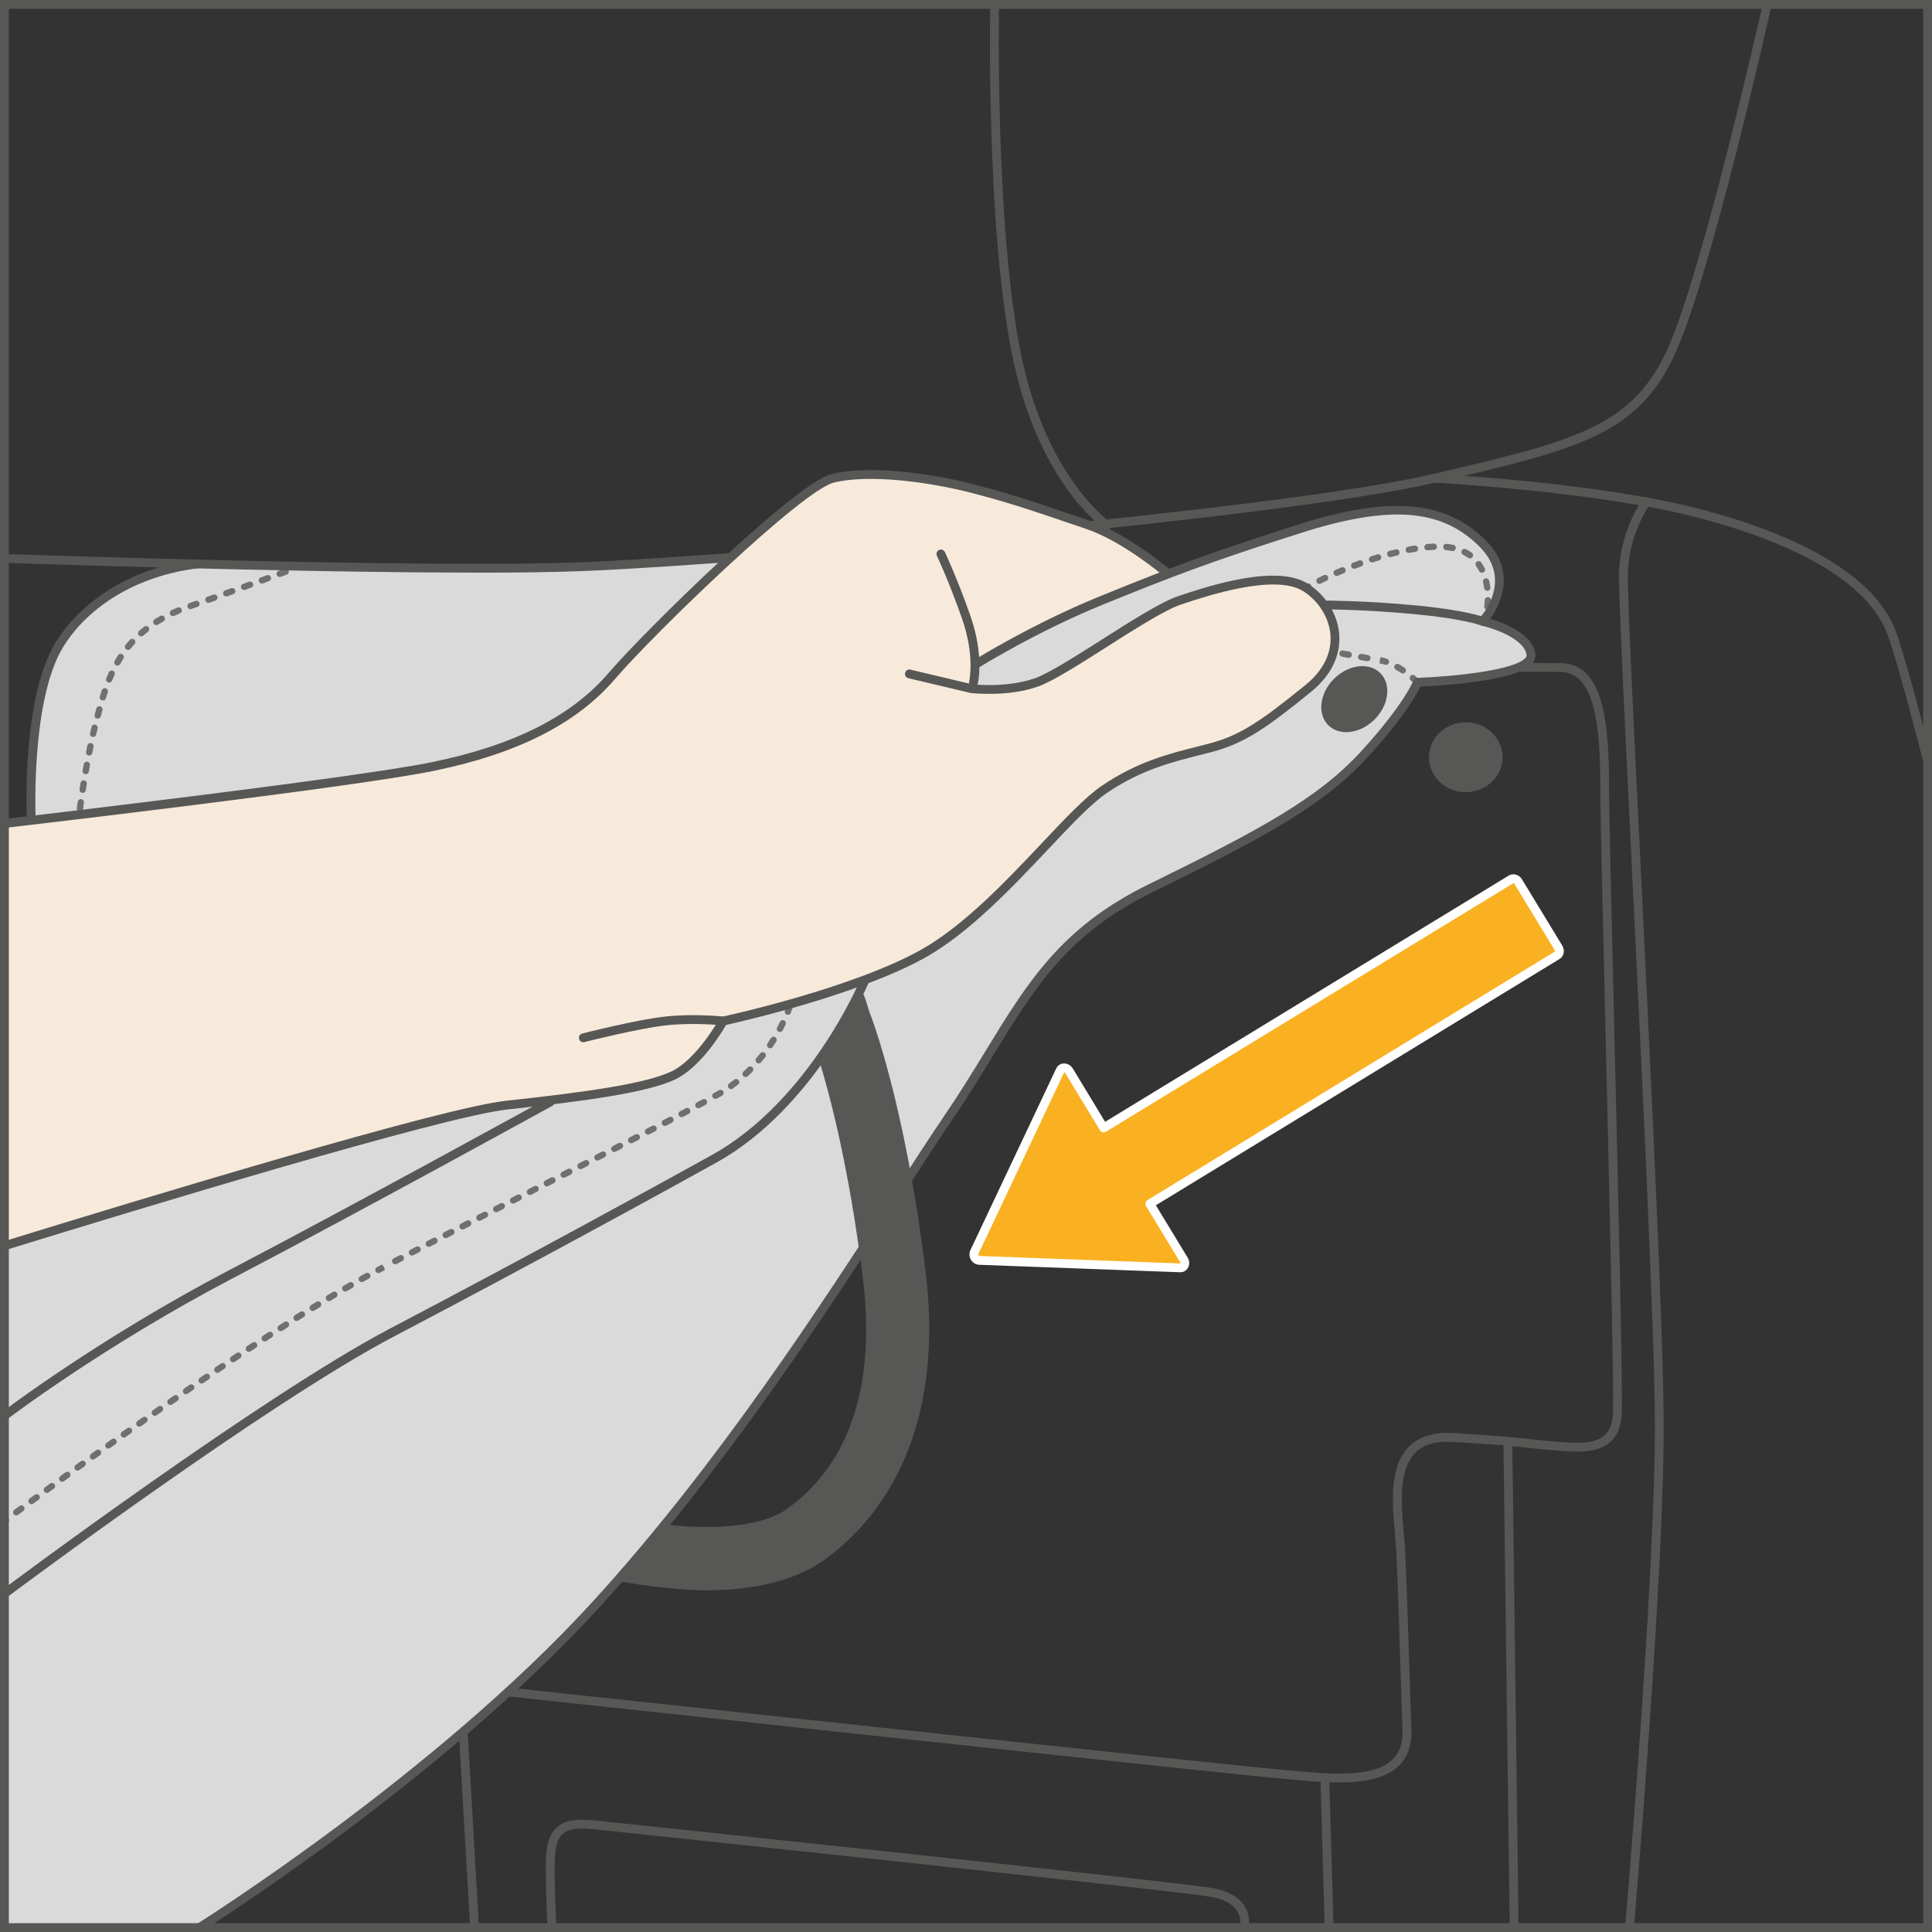 <?xml version="1.0" encoding="UTF-8"?>
<!DOCTYPE svg PUBLIC "-//W3C//DTD SVG 1.1//EN" "http://www.w3.org/Graphics/SVG/1.1/DTD/svg11.dtd">
<!-- Creator: CorelDRAW 2018 (64-Bit) -->
<svg xmlns="http://www.w3.org/2000/svg" xml:space="preserve" width="27.522mm" height="27.522mm" version="1.1" style="shape-rendering:geometricPrecision; text-rendering:geometricPrecision; image-rendering:optimizeQuality; fill-rule:evenodd; clip-rule:evenodd"
viewBox="0 0 570.13 570.12"
 xmlns:xlink="http://www.w3.org/1999/xlink">
 <rect x="0" y="0" width="570.13" height="570.12" fill="#333333" stroke="none"/>
 <defs>
  <style type="text/css">
   <![CDATA[
    .fil2 {fill:#575756;fill-rule:nonzero}
    .fil1 {fill:#706F6F;fill-rule:nonzero}
    .fil0 {fill:#DADADA;fill-rule:nonzero}
    .fil3 {fill:#F7EADA;fill-rule:nonzero}
    .fil4 {fill:#F9B122;fill-rule:nonzero}
    .fil5 {fill:white;fill-rule:nonzero}
   ]]>
  </style>
 </defs>
 <g id="Слой_x0020_1">
  <path class="fil0" d="M58.85 568.83c0,0 69.53,-43.45 116.7,-94.98 47.18,-51.52 84.43,-114.84 104.29,-144.02 19.87,-29.17 26.7,-51.52 59.6,-67.66 32.89,-16.14 50.28,-25.45 63.32,-39.73 13.04,-14.28 15.51,-21.11 15.51,-21.11 0,0 34.14,-1.23 33.52,-8.07 -0.61,-6.83 -14.27,-9.93 -14.27,-9.93 0,0 11.17,-11.79 0,-22.97 -11.17,-11.17 -26.7,-13.04 -54.01,-4.34 -27.31,8.69 -38.48,13.04 -58.35,21.1 -19.86,8.07 -37.86,19.24 -37.86,19.24l-73.25 -31.35c0,0 -54.24,2.15 -72.63,2.33 -18.39,0.18 -89.86,0 -89.86,0 0,0 -32.67,7.92 -36.78,27.93 -6.18,30.09 -5.58,45.16 -5.58,45.16l-7.45 128.5 0 199.88 57.11 0z"/>
  <g>
   <path class="fil1" d="M87.8 167.38l0.02 0 -0.02 0zm0.42 0.83l-0.42 -0.83 -0.29 -0.88c0.47,-0.2 1.02,0.03 1.21,0.51 0.2,0.47 -0.02,1.02 -0.5,1.21zm-5.67 2.05c-0.38,0 -0.74,-0.23 -0.88,-0.61 -0.18,-0.48 0.07,-1.02 0.56,-1.19l1.75 -0.64c0.48,-0.19 1.02,0.07 1.2,0.55 0.18,0.48 -0.06,1.02 -0.55,1.19l-1.75 0.65c-0.11,0.04 -0.21,0.06 -0.32,0.06zm-5.26 1.94c-0.38,0 -0.74,-0.24 -0.88,-0.62 -0.18,-0.47 0.07,-1.02 0.56,-1.19l1.75 -0.64c0.49,-0.18 1.02,0.07 1.2,0.56 0.18,0.48 -0.07,1.02 -0.55,1.19l-1.75 0.64c-0.11,0.04 -0.22,0.07 -0.32,0.07zm-5.25 1.91c-0.39,0 -0.74,-0.23 -0.88,-0.62 -0.18,-0.48 0.07,-1.02 0.56,-1.19l1.75 -0.64c0.49,-0.17 1.02,0.07 1.2,0.56 0.18,0.48 -0.07,1.02 -0.56,1.19l-1.75 0.64c-0.1,0.04 -0.21,0.05 -0.31,0.05zm-5.27 1.9c-0.38,0 -0.73,-0.23 -0.87,-0.61 -0.18,-0.48 0.07,-1.02 0.56,-1.19l1.75 -0.63c0.48,-0.17 1.02,0.07 1.19,0.56 0.18,0.48 -0.07,1.02 -0.56,1.19l-1.75 0.63c-0.11,0.04 -0.21,0.05 -0.32,0.05zm-5.26 1.89c-0.38,0 -0.75,-0.23 -0.88,-0.61 -0.17,-0.49 0.08,-1.02 0.56,-1.19l1.76 -0.63c0.48,-0.18 1.02,0.08 1.19,0.57 0.17,0.48 -0.09,1.02 -0.57,1.19l-1.75 0.62c-0.11,0.04 -0.21,0.05 -0.31,0.05zm-5.28 1.86c-0.38,0 -0.75,-0.24 -0.88,-0.63 -0.17,-0.48 0.09,-1.02 0.57,-1.18l1.75 -0.62c0.51,-0.17 1.02,0.09 1.18,0.57 0.18,0.48 -0.08,1.02 -0.56,1.18l-1.76 0.61c-0.1,0.04 -0.21,0.06 -0.31,0.06zm-5.19 2.05c-0.35,0 -0.69,-0.2 -0.85,-0.54 -0.21,-0.47 -0.01,-1.02 0.46,-1.23 0.56,-0.26 1.14,-0.51 1.74,-0.76 0.47,-0.2 1.02,0.03 1.21,0.5 0.2,0.48 -0.03,1.02 -0.5,1.21 -0.57,0.24 -1.12,0.49 -1.67,0.74 -0.13,0.05 -0.26,0.08 -0.4,0.08zm-4.9 2.65c-0.31,0 -0.61,-0.15 -0.79,-0.43 -0.27,-0.43 -0.15,-1.01 0.29,-1.29 0.53,-0.33 1.07,-0.66 1.64,-0.98 0.44,-0.25 1.01,-0.1 1.27,0.35 0.25,0.45 0.1,1.02 -0.35,1.27 -0.53,0.3 -1.06,0.62 -1.56,0.93 -0.15,0.1 -0.33,0.15 -0.5,0.15zm-4.48 3.32c-0.25,0 -0.52,-0.1 -0.7,-0.31 -0.34,-0.39 -0.3,-0.98 0.09,-1.32 0.47,-0.41 0.97,-0.82 1.48,-1.22 0.4,-0.31 0.99,-0.25 1.31,0.16 0.31,0.41 0.25,0.99 -0.16,1.31 -0.48,0.38 -0.95,0.76 -1.4,1.16 -0.18,0.15 -0.4,0.23 -0.62,0.23zm-3.87 4.01c-0.21,0 -0.41,-0.07 -0.58,-0.21 -0.4,-0.32 -0.47,-0.91 -0.14,-1.32 0.39,-0.48 0.81,-0.97 1.25,-1.45 0.35,-0.38 0.94,-0.4 1.32,-0.06 0.38,0.34 0.41,0.94 0.06,1.32 -0.41,0.45 -0.8,0.91 -1.18,1.37 -0.18,0.23 -0.45,0.34 -0.72,0.34zm-3.14 4.61c-0.16,0 -0.32,-0.04 -0.47,-0.12 -0.45,-0.25 -0.6,-0.83 -0.34,-1.27 0.31,-0.55 0.64,-1.09 0.99,-1.63 0.28,-0.44 0.86,-0.56 1.29,-0.28 0.43,0.28 0.56,0.86 0.28,1.29 -0.33,0.51 -0.64,1.03 -0.94,1.56 -0.17,0.3 -0.49,0.47 -0.8,0.47zm-2.43 5.03c-0.12,0 -0.23,-0.02 -0.35,-0.07 -0.48,-0.19 -0.7,-0.74 -0.51,-1.21 0.24,-0.58 0.48,-1.16 0.75,-1.74 0.22,-0.48 0.77,-0.67 1.23,-0.47 0.47,0.21 0.67,0.77 0.46,1.23 -0.25,0.56 -0.49,1.11 -0.72,1.67 -0.15,0.36 -0.5,0.58 -0.86,0.58zm-1.86 5.26c-0.09,0 -0.18,-0.01 -0.27,-0.04 -0.5,-0.15 -0.77,-0.66 -0.62,-1.16 0.18,-0.6 0.37,-1.19 0.57,-1.79 0.16,-0.48 0.69,-0.75 1.18,-0.59 0.49,0.16 0.75,0.69 0.59,1.18 -0.2,0.58 -0.38,1.17 -0.56,1.75 -0.12,0.4 -0.5,0.66 -0.89,0.66zm-1.53 5.38c-0.07,0 -0.15,-0.02 -0.24,-0.04 -0.49,-0.13 -0.79,-0.64 -0.65,-1.14l0.49 -1.81c0.14,-0.49 0.65,-0.79 1.15,-0.64 0.5,0.13 0.78,0.65 0.64,1.15l-0.48 1.78c-0.11,0.42 -0.49,0.7 -0.91,0.7zm-1.35 5.42c-0.07,0 -0.14,-0.01 -0.21,-0.02 -0.5,-0.12 -0.81,-0.62 -0.69,-1.12 0.14,-0.62 0.28,-1.22 0.43,-1.83 0.12,-0.5 0.63,-0.8 1.12,-0.68 0.5,0.12 0.81,0.62 0.68,1.12 -0.14,0.59 -0.28,1.2 -0.42,1.8 -0.1,0.43 -0.48,0.72 -0.91,0.72zm-1.16 5.47c-0.07,0 -0.12,-0.01 -0.18,-0.01 -0.5,-0.1 -0.83,-0.59 -0.73,-1.1l0.37 -1.84c0.1,-0.5 0.6,-0.84 1.1,-0.72 0.51,0.1 0.83,0.6 0.73,1.1l-0.37 1.82c-0.09,0.44 -0.47,0.75 -0.91,0.75zm-1.02 5.5c-0.06,0 -0.12,-0.01 -0.17,-0.01 -0.5,-0.1 -0.84,-0.57 -0.75,-1.08l0.33 -1.84c0.09,-0.5 0.58,-0.84 1.08,-0.75 0.51,0.1 0.85,0.58 0.75,1.08l-0.33 1.83c-0.08,0.45 -0.47,0.77 -0.91,0.77zm-0.91 5.52c-0.04,0 -0.09,-0.01 -0.14,-0.01 -0.5,-0.07 -0.85,-0.55 -0.77,-1.06l0.29 -1.85c0.08,-0.51 0.56,-0.86 1.07,-0.77 0.51,0.08 0.86,0.56 0.77,1.07l-0.29 1.84c-0.07,0.46 -0.46,0.79 -0.92,0.79zm-0.79 5.54c-0.04,0 -0.07,0 -0.11,-0.01 -0.51,-0.06 -0.88,-0.53 -0.81,-1.04 0,0 0.08,-0.68 0.25,-1.86 0.07,-0.51 0.56,-0.85 1.05,-0.8 0.51,0.07 0.86,0.55 0.79,1.05 -0.16,1.16 -0.24,1.84 -0.24,1.84 -0.06,0.47 -0.46,0.81 -0.93,0.81z"/>
  </g>
  <path class="fil1" d="M421.25 162.39c-0.48,0 -0.88,-0.36 -0.93,-0.86 -0.05,-0.51 0.34,-0.96 0.85,-1 0.64,-0.06 1.27,-0.1 1.9,-0.13 0.47,-0.06 0.95,0.37 0.97,0.89 0.02,0.51 -0.37,0.95 -0.88,0.97 -0.6,0.03 -1.21,0.07 -1.83,0.12 -0.03,0.01 -0.05,0.01 -0.08,0.01zm7.42 0.22c-0.06,0 -0.12,-0.01 -0.19,-0.02 -0.55,-0.12 -1.13,-0.2 -1.74,-0.26 -0.52,-0.05 -0.89,-0.5 -0.83,-1.02 0.05,-0.51 0.45,-0.88 1.02,-0.82 0.68,0.07 1.32,0.16 1.93,0.28 0.51,0.1 0.83,0.59 0.73,1.1 -0.1,0.45 -0.48,0.75 -0.91,0.75zm-12.95 0.55c-0.45,0 -0.83,-0.31 -0.91,-0.76 -0.1,-0.51 0.23,-0.99 0.74,-1.09 0.62,-0.12 1.24,-0.22 1.86,-0.32 0.5,-0.07 0.98,0.28 1.06,0.78 0.08,0.51 -0.26,0.98 -0.77,1.06 -0.6,0.1 -1.2,0.2 -1.8,0.31 -0.06,0.01 -0.12,0.02 -0.17,0.02zm-5.46 1.24c-0.42,0 -0.79,-0.29 -0.9,-0.69 -0.13,-0.5 0.17,-1.01 0.66,-1.14 0.6,-0.16 1.21,-0.31 1.83,-0.46 0.5,-0.12 1.01,0.19 1.13,0.69 0.12,0.5 -0.19,1 -0.69,1.12 -0.6,0.15 -1.2,0.3 -1.79,0.45 -0.08,0.02 -0.16,0.04 -0.24,0.04zm23.5 0.38c-0.18,0 -0.37,-0.06 -0.54,-0.18 -0.45,-0.32 -0.93,-0.62 -1.46,-0.88 -0.45,-0.23 -0.64,-0.8 -0.4,-1.25 0.23,-0.47 0.79,-0.64 1.25,-0.42 0.6,0.31 1.18,0.66 1.71,1.04 0.41,0.31 0.51,0.89 0.21,1.31 -0.18,0.25 -0.47,0.38 -0.76,0.38zm-28.85 1.2c-0.4,0 -0.76,-0.24 -0.88,-0.64 -0.16,-0.49 0.1,-1.02 0.59,-1.18 0.59,-0.2 1.19,-0.38 1.79,-0.57 0.5,-0.15 1.02,0.12 1.16,0.61 0.15,0.49 -0.12,1.02 -0.62,1.16 -0.59,0.18 -1.18,0.37 -1.76,0.56 -0.1,0.03 -0.19,0.05 -0.28,0.05zm-5.28 1.87c-0.37,0 -0.73,-0.23 -0.87,-0.6 -0.18,-0.48 0.06,-1.02 0.54,-1.21l1.75 -0.65c0.48,-0.17 1.02,0.07 1.19,0.56 0.18,0.48 -0.06,1.02 -0.55,1.19l-1.74 0.65c-0.11,0.04 -0.22,0.06 -0.33,0.06zm37.68 1.17c-0.34,0 -0.66,-0.18 -0.83,-0.51 -0.26,-0.5 -0.56,-1 -0.89,-1.47 -0.3,-0.42 -0.2,-1.01 0.23,-1.3 0.41,-0.29 0.99,-0.2 1.29,0.23 0.4,0.56 0.73,1.12 1.02,1.71 0.23,0.46 0.05,1.02 -0.4,1.25 -0.14,0.07 -0.28,0.1 -0.42,0.1zm-42.86 0.95c-0.36,0 -0.71,-0.21 -0.85,-0.56 -0.21,-0.47 0.01,-1.02 0.48,-1.23l1.73 -0.73c0.48,-0.19 1.02,0.02 1.22,0.5 0.2,0.48 -0.03,1.02 -0.51,1.22l-1.71 0.72c-0.12,0.06 -0.24,0.08 -0.37,0.08zm-5.08 2.33c-0.34,0 -0.68,-0.19 -0.83,-0.52 -0.23,-0.46 -0.04,-1.02 0.42,-1.24 0.53,-0.26 1.09,-0.53 1.7,-0.81 0.46,-0.23 1.02,-0.02 1.23,0.45 0.22,0.47 0.01,1.02 -0.45,1.23 -0.59,0.28 -1.15,0.55 -1.67,0.8 -0.13,0.07 -0.27,0.1 -0.41,0.1zm-3.52 1.91l-0.47 -0.8 -0.91 0.23c-0.17,-0.71 0.26,-0.94 1.13,-1.4 0.45,-0.23 1.02,-0.06 1.26,0.39 0.24,0.45 0.07,1.02 -0.39,1.26 -0.36,0.19 -0.58,0.31 -0.62,0.34zm53.03 0.14c-0.46,0 -0.86,-0.34 -0.93,-0.8 -0.07,-0.57 -0.17,-1.15 -0.31,-1.75 -0.11,-0.51 0.21,-1 0.71,-1.11 0.51,-0.12 0.99,0.2 1.11,0.7 0.15,0.65 0.26,1.29 0.34,1.91 0.07,0.51 -0.29,0.98 -0.8,1.05 -0.04,0.01 -0.09,0.01 -0.12,0.01zm0.03 5.58c-0.05,0 -0.1,-0.01 -0.15,-0.01 -0.51,-0.08 -0.86,-0.56 -0.77,-1.07 0,-0.02 0.1,-0.7 0.14,-1.74 0.01,-0.52 0.43,-0.88 0.96,-0.91 0.52,0.02 0.92,0.45 0.91,0.96 -0.04,1.21 -0.16,1.97 -0.16,1.97 -0.07,0.46 -0.47,0.79 -0.92,0.79z"/>
  <path class="fil1" d="M398 194.13c-0.06,0 -0.11,-0.01 -0.17,-0.01l-1.83 -0.34c-0.51,-0.1 -0.84,-0.58 -0.75,-1.08 0.09,-0.51 0.55,-0.85 1.08,-0.75l1.84 0.34c0.5,0.09 0.84,0.58 0.74,1.09 -0.08,0.45 -0.47,0.76 -0.91,0.76zm5.51 0.99c-0.05,0 -0.11,0 -0.16,-0.01l-1.84 -0.32c-0.51,-0.1 -0.85,-0.57 -0.75,-1.08 0.09,-0.5 0.59,-0.83 1.08,-0.75l1.83 0.32c0.51,0.09 0.85,0.57 0.76,1.08 -0.08,0.45 -0.47,0.77 -0.91,0.77zm5.48 1.08c-0.1,0 -0.19,-0.01 -0.29,-0.04 -0.53,-0.18 -1.06,-0.31 -1.6,-0.4l0.08 -0.93 0.23 -0.91c0.63,0.1 1.25,0.26 1.87,0.47 0.49,0.16 0.75,0.68 0.59,1.17 -0.13,0.39 -0.49,0.64 -0.88,0.64zm4.97 2.54c-0.18,0 -0.37,-0.05 -0.52,-0.16 -0.48,-0.32 -0.99,-0.65 -1.53,-0.95 -0.45,-0.26 -0.59,-0.83 -0.34,-1.27 0.25,-0.45 0.82,-0.6 1.27,-0.35 0.57,0.34 1.12,0.69 1.64,1.03 0.42,0.29 0.53,0.87 0.24,1.29 -0.18,0.27 -0.47,0.41 -0.77,0.41zm4.32 3.55c-0.25,0 -0.49,-0.1 -0.66,-0.29 -0.01,-0.01 -0.5,-0.5 -1.32,-1.21 -0.39,-0.34 -0.42,-0.93 -0.09,-1.32 0.34,-0.39 0.92,-0.43 1.32,-0.09 0.9,0.79 1.42,1.33 1.42,1.33 0.36,0.36 0.35,0.96 -0.02,1.32 -0.18,0.17 -0.41,0.26 -0.64,0.26z"/>
  <path class="fil1" d="M232.5 299.48c-0.11,0 -0.23,-0.02 -0.34,-0.06 -0.48,-0.18 -0.71,-0.73 -0.53,-1.21 0.41,-1.05 0.6,-1.67 0.6,-1.69 0.15,-0.49 0.66,-0.77 1.16,-0.63 0.5,0.15 0.77,0.66 0.63,1.16 0,0 -0.2,0.66 -0.65,1.84 -0.15,0.36 -0.5,0.59 -0.87,0.59zm-2.35 5.08c-0.15,0 -0.29,-0.04 -0.44,-0.11 -0.45,-0.24 -0.62,-0.8 -0.38,-1.26 0.3,-0.57 0.58,-1.12 0.83,-1.64 0.23,-0.46 0.78,-0.66 1.25,-0.43 0.46,0.23 0.65,0.78 0.42,1.25 -0.26,0.53 -0.55,1.1 -0.86,1.69 -0.17,0.31 -0.49,0.5 -0.83,0.5zm-2.88 4.78c-0.18,0 -0.36,-0.05 -0.53,-0.16 -0.42,-0.29 -0.53,-0.87 -0.25,-1.29 0.35,-0.52 0.69,-1.02 1,-1.53 0.27,-0.44 0.85,-0.56 1.28,-0.29 0.44,0.27 0.57,0.84 0.3,1.28 -0.33,0.52 -0.67,1.05 -1.04,1.59 -0.18,0.26 -0.48,0.4 -0.77,0.4zm-3.38 4.46c-0.21,0 -0.42,-0.07 -0.6,-0.22 -0.39,-0.34 -0.45,-0.92 -0.11,-1.31 0.4,-0.48 0.78,-0.95 1.16,-1.42 0.32,-0.42 0.91,-0.48 1.31,-0.16 0.41,0.31 0.47,0.9 0.16,1.3 -0.39,0.5 -0.79,0.99 -1.21,1.48 -0.18,0.21 -0.45,0.33 -0.71,0.33zm-3.85 4.04c-0.25,0 -0.5,-0.1 -0.69,-0.29 -0.35,-0.38 -0.33,-0.97 0.04,-1.32 0.45,-0.42 0.89,-0.84 1.32,-1.27 0.36,-0.37 0.95,-0.36 1.32,-0.01 0.36,0.37 0.37,0.95 0.01,1.32 -0.44,0.44 -0.89,0.88 -1.37,1.32 -0.18,0.16 -0.4,0.25 -0.63,0.25zm-4.31 3.55c-0.29,0 -0.58,-0.13 -0.75,-0.39 -0.31,-0.42 -0.21,-0.99 0.21,-1.29 0.49,-0.36 0.98,-0.73 1.45,-1.1 0.4,-0.32 0.99,-0.26 1.31,0.15 0.32,0.4 0.25,0.99 -0.15,1.3 -0.49,0.39 -0.99,0.77 -1.51,1.15 -0.17,0.12 -0.36,0.18 -0.55,0.18zm-4.58 2.88c-0.34,0 -0.68,-0.15 -0.84,-0.42 -0.25,-0.45 -0.21,-0.94 0.23,-1.2 0.01,-0.01 0.23,-0.13 0.24,-0.14 0.46,-0.25 0.91,-0.52 1.36,-0.78 0.43,-0.27 1.01,-0.13 1.27,0.31 0.27,0.44 0.13,1.01 -0.31,1.27 -0.47,0.29 -0.94,0.56 -1.43,0.83 -0.15,0.09 -0.34,0.12 -0.53,0.12zm-5.06 2.78c-0.33,0 -0.65,-0.18 -0.82,-0.49 -0.24,-0.45 -0.07,-1.02 0.38,-1.26l1.64 -0.88c0.45,-0.24 1.02,-0.08 1.26,0.37 0.24,0.45 0.08,1.02 -0.37,1.26l-1.65 0.88c-0.14,0.07 -0.29,0.11 -0.44,0.11zm-4.94 2.62c-0.34,0 -0.66,-0.18 -0.82,-0.5 -0.24,-0.46 -0.06,-1.02 0.4,-1.26l1.64 -0.86c0.45,-0.25 1.02,-0.07 1.26,0.39 0.23,0.45 0.07,1.02 -0.39,1.26l-1.65 0.87c-0.14,0.07 -0.29,0.1 -0.43,0.1zm-4.95 2.59c-0.34,0 -0.66,-0.19 -0.83,-0.51 -0.23,-0.45 -0.05,-1.02 0.41,-1.25l1.64 -0.86c0.45,-0.24 1.02,-0.07 1.26,0.39 0.23,0.46 0.06,1.02 -0.4,1.26l-1.66 0.86c-0.14,0.06 -0.28,0.1 -0.42,0.1zm-4.97 2.57c-0.33,0 -0.66,-0.18 -0.83,-0.51 -0.23,-0.45 -0.06,-1.02 0.4,-1.25l1.63 -0.84c0.45,-0.23 1.03,-0.07 1.27,0.4 0.23,0.45 0.07,1.01 -0.39,1.24l-1.65 0.85c-0.14,0.08 -0.29,0.11 -0.43,0.11zm-4.98 2.55c-0.33,0 -0.66,-0.18 -0.82,-0.51 -0.23,-0.46 -0.05,-1.02 0.4,-1.26l1.66 -0.85c0.46,-0.23 1.02,-0.05 1.26,0.4 0.23,0.46 0.05,1.02 -0.41,1.26l-1.65 0.85c-0.14,0.07 -0.28,0.1 -0.43,0.1zm-4.97 2.56c-0.34,0 -0.66,-0.18 -0.82,-0.51 -0.24,-0.45 -0.06,-1.02 0.39,-1.26l1.67 -0.85c0.46,-0.22 1.02,-0.04 1.26,0.41 0.23,0.46 0.05,1.02 -0.41,1.26l-1.65 0.84c-0.14,0.07 -0.29,0.11 -0.43,0.11zm-4.98 2.54c-0.34,0 -0.67,-0.18 -0.83,-0.51 -0.23,-0.45 -0.05,-1.02 0.41,-1.25l1.66 -0.85c0.46,-0.23 1.02,-0.05 1.25,0.41 0.23,0.46 0.05,1.02 -0.4,1.25l-1.67 0.85c-0.13,0.07 -0.28,0.1 -0.42,0.1zm-4.98 2.54c-0.34,0 -0.66,-0.18 -0.83,-0.51 -0.24,-0.45 -0.05,-1.02 0.4,-1.25l1.67 -0.85c0.45,-0.23 1.02,-0.05 1.25,0.41 0.23,0.46 0.05,1.02 -0.41,1.25l-1.66 0.85c-0.14,0.07 -0.28,0.1 -0.42,0.1zm-4.98 2.54c-0.34,0 -0.66,-0.18 -0.83,-0.51 -0.24,-0.45 -0.06,-1.02 0.4,-1.25l1.66 -0.85c0.47,-0.23 1.02,-0.05 1.26,0.41 0.23,0.46 0.04,1.02 -0.41,1.25l-1.66 0.85c-0.14,0.07 -0.28,0.1 -0.42,0.1zm-4.98 2.54c-0.34,0 -0.66,-0.18 -0.83,-0.51 -0.23,-0.46 -0.05,-1.02 0.41,-1.26l1.66 -0.84c0.46,-0.23 1.02,-0.06 1.25,0.4 0.23,0.46 0.05,1.02 -0.41,1.25l-1.66 0.86c-0.13,0.07 -0.28,0.1 -0.42,0.1zm-4.98 2.54c-0.34,0 -0.66,-0.19 -0.83,-0.51 -0.23,-0.46 -0.04,-1.02 0.41,-1.25l1.66 -0.85c0.46,-0.23 1.02,-0.05 1.25,0.41 0.23,0.45 0.05,1.02 -0.4,1.25l-1.66 0.85c-0.14,0.07 -0.29,0.1 -0.42,0.1zm-4.98 2.54c-0.34,0 -0.66,-0.19 -0.83,-0.51 -0.23,-0.45 -0.05,-1.02 0.41,-1.25l1.66 -0.85c0.46,-0.23 1.02,-0.05 1.25,0.4 0.24,0.46 0.06,1.02 -0.4,1.26l-1.66 0.85c-0.13,0.06 -0.28,0.1 -0.42,0.1zm-4.98 2.54c-0.34,0 -0.67,-0.18 -0.83,-0.51 -0.23,-0.45 -0.05,-1.02 0.41,-1.25l1.66 -0.85c0.45,-0.23 1.02,-0.05 1.26,0.4 0.23,0.46 0.05,1.02 -0.41,1.26l-1.67 0.85c-0.13,0.07 -0.28,0.1 -0.42,0.1zm-4.96 2.54c-0.34,0 -0.67,-0.18 -0.83,-0.51 -0.23,-0.45 -0.05,-1.02 0.41,-1.25l1.65 -0.85c0.45,-0.23 1.02,-0.05 1.25,0.41 0.24,0.45 0.06,1.02 -0.4,1.25l-1.66 0.85c-0.13,0.07 -0.28,0.1 -0.42,0.1zm-4.97 2.55c-0.34,0 -0.66,-0.18 -0.82,-0.5 -0.23,-0.46 -0.06,-1.02 0.4,-1.26l1.65 -0.85c0.47,-0.23 1.02,-0.05 1.26,0.4 0.23,0.46 0.06,1.02 -0.4,1.26l-1.66 0.86c-0.13,0.07 -0.28,0.1 -0.42,0.1zm-4.97 2.56c-0.34,0 -0.66,-0.18 -0.82,-0.5 -0.24,-0.45 -0.06,-1.02 0.39,-1.26l1.67 -0.86c0.45,-0.23 1.02,-0.04 1.25,0.41 0.23,0.45 0.05,1.02 -0.4,1.26l-1.65 0.85c-0.14,0.07 -0.28,0.11 -0.43,0.11zm-4.98 2.57c-0.34,0 -0.66,-0.19 -0.83,-0.51 -0.23,-0.45 -0.05,-1.02 0.41,-1.25l1.66 -0.85c0.45,-0.25 1.02,-0.07 1.25,0.39 0.24,0.45 0.07,1.02 -0.39,1.26l-1.67 0.86c-0.13,0.07 -0.28,0.1 -0.42,0.1zm-4.96 2.57c-0.34,0 -0.66,-0.18 -0.83,-0.5 -0.23,-0.46 -0.06,-1.02 0.4,-1.26l1.65 -0.86c0.45,-0.23 1.02,-0.06 1.25,0.4 0.24,0.45 0.07,1.02 -0.4,1.25l-1.65 0.86c-0.14,0.07 -0.28,0.1 -0.42,0.1zm-4.96 2.58c-0.34,0 -0.66,-0.18 -0.82,-0.51 -0.24,-0.45 -0.07,-1.02 0.39,-1.25l1.65 -0.86c0.46,-0.24 1.02,-0.07 1.26,0.39 0.24,0.45 0.06,1.02 -0.39,1.26l-1.65 0.86c-0.14,0.07 -0.28,0.11 -0.43,0.11zm-4.96 2.59c-0.34,0 -0.66,-0.19 -0.82,-0.51 -0.23,-0.46 -0.05,-1.02 0.41,-1.25l1.47 -0.77 0.6 0.74 0.26 0.91 -1.49 0.77c-0.13,0.06 -0.28,0.1 -0.42,0.1zm-4.91 2.67c-0.33,0 -0.64,-0.18 -0.82,-0.47 -0.25,-0.45 -0.1,-1.02 0.36,-1.27l1.64 -0.91c0.45,-0.24 1.01,-0.08 1.26,0.37 0.25,0.45 0.09,1.02 -0.36,1.26l-1.62 0.9c-0.15,0.08 -0.3,0.12 -0.45,0.12zm-4.87 2.77c-0.31,0 -0.63,-0.16 -0.8,-0.45 -0.25,-0.45 -0.11,-1.02 0.34,-1.28 0.54,-0.32 1.09,-0.64 1.62,-0.93 0.44,-0.26 1.02,-0.11 1.27,0.34 0.26,0.45 0.1,1.02 -0.35,1.27 -0.53,0.31 -1.06,0.61 -1.6,0.93 -0.15,0.09 -0.31,0.12 -0.48,0.12zm-4.82 2.85c-0.31,0 -0.62,-0.17 -0.8,-0.45 -0.26,-0.45 -0.12,-1.02 0.32,-1.28l1.6 -0.96c0.43,-0.26 1.01,-0.12 1.28,0.32 0.26,0.44 0.12,1.02 -0.32,1.28l-1.6 0.96c-0.15,0.09 -0.31,0.13 -0.48,0.13zm-4.77 2.9c-0.31,0 -0.62,-0.16 -0.8,-0.45 -0.26,-0.43 -0.13,-1.01 0.31,-1.28l1.59 -0.98c0.45,-0.26 1.02,-0.13 1.29,0.31 0.26,0.45 0.13,1.02 -0.31,1.28l-1.59 0.98c-0.15,0.09 -0.32,0.14 -0.49,0.14zm-4.75 2.96c-0.31,0 -0.62,-0.16 -0.79,-0.44 -0.27,-0.44 -0.14,-1.02 0.29,-1.29l1.58 -0.99c0.44,-0.27 1.01,-0.14 1.28,0.29 0.28,0.44 0.14,1.01 -0.29,1.28l-1.59 0.99c-0.15,0.1 -0.32,0.15 -0.49,0.15zm-4.72 3c-0.31,0 -0.61,-0.15 -0.78,-0.42 -0.28,-0.43 -0.15,-1.01 0.28,-1.29l1.58 -1.01c0.43,-0.28 1.01,-0.15 1.29,0.29 0.27,0.43 0.14,1.01 -0.29,1.29l-1.56 0.99c-0.15,0.11 -0.33,0.15 -0.5,0.15zm-4.7 3.03c-0.31,0 -0.6,-0.15 -0.78,-0.42 -0.29,-0.43 -0.16,-1.01 0.27,-1.29l1.56 -1.01c0.43,-0.29 1.01,-0.16 1.29,0.27 0.29,0.43 0.16,1.01 -0.27,1.29l-1.56 1.01c-0.15,0.1 -0.33,0.15 -0.51,0.15zm-4.68 3.06c-0.31,0 -0.6,-0.15 -0.78,-0.42 -0.28,-0.43 -0.16,-1.01 0.27,-1.29l1.55 -1.02c0.42,-0.28 1.01,-0.17 1.29,0.26 0.29,0.43 0.17,1.01 -0.26,1.29l-1.56 1.02c-0.15,0.11 -0.33,0.15 -0.5,0.15zm-4.65 3.09c-0.3,0 -0.6,-0.15 -0.77,-0.42 -0.29,-0.42 -0.18,-1 0.25,-1.29l1.55 -1.03c0.43,-0.28 1.01,-0.17 1.29,0.26 0.28,0.43 0.16,1 -0.26,1.29l-1.55 1.03c-0.16,0.11 -0.34,0.16 -0.51,0.16zm-4.65 3.12c-0.3,0 -0.6,-0.15 -0.77,-0.42 -0.29,-0.42 -0.17,-1.01 0.25,-1.29l1.55 -1.04c0.42,-0.29 1,-0.18 1.29,0.25 0.28,0.43 0.17,1.01 -0.25,1.29l-1.56 1.05c-0.16,0.11 -0.34,0.16 -0.52,0.16zm-4.63 3.14c-0.29,0 -0.58,-0.14 -0.77,-0.41 -0.29,-0.42 -0.18,-1 0.25,-1.29l1.54 -1.05c0.42,-0.29 1,-0.18 1.29,0.24 0.29,0.43 0.18,1.01 -0.25,1.3l-1.54 1.04c-0.16,0.11 -0.34,0.16 -0.53,0.16zm-4.62 3.16c-0.29,0 -0.59,-0.14 -0.77,-0.41 -0.28,-0.42 -0.18,-1 0.25,-1.29l1.53 -1.06c0.42,-0.29 1,-0.18 1.29,0.24 0.29,0.42 0.18,1 -0.24,1.29l-1.54 1.06c-0.16,0.11 -0.34,0.16 -0.53,0.16zm-4.6 3.18c-0.29,0 -0.59,-0.14 -0.76,-0.39 -0.3,-0.42 -0.19,-1.01 0.23,-1.3l1.54 -1.07c0.42,-0.28 1,-0.18 1.29,0.24 0.29,0.42 0.18,1 -0.24,1.29l-1.53 1.06c-0.17,0.12 -0.35,0.17 -0.53,0.17zm-4.6 3.19c-0.29,0 -0.58,-0.14 -0.76,-0.4 -0.3,-0.42 -0.19,-1 0.23,-1.29l1.53 -1.07c0.42,-0.29 0.99,-0.2 1.29,0.23 0.29,0.42 0.19,1 -0.23,1.29l-1.53 1.07c-0.16,0.11 -0.34,0.17 -0.53,0.17zm-4.58 3.21c-0.29,0 -0.58,-0.14 -0.76,-0.4 -0.3,-0.42 -0.2,-1 0.22,-1.29l1.53 -1.08c0.42,-0.3 1,-0.2 1.3,0.22 0.29,0.42 0.2,1.01 -0.23,1.3l-1.53 1.08c-0.16,0.11 -0.35,0.17 -0.53,0.17zm-4.57 3.22c-0.29,0 -0.58,-0.14 -0.76,-0.4 -0.29,-0.42 -0.2,-1 0.22,-1.3l1.53 -1.07c0.42,-0.3 1,-0.2 1.3,0.23 0.29,0.42 0.19,1 -0.23,1.29l-1.52 1.08c-0.16,0.12 -0.35,0.18 -0.54,0.18zm-4.56 3.24c-0.29,0 -0.58,-0.14 -0.76,-0.39 -0.29,-0.42 -0.2,-1 0.23,-1.3l1.51 -1.08c0.42,-0.31 1,-0.2 1.3,0.22 0.3,0.42 0.2,0.99 -0.22,1.29l-1.52 1.08c-0.17,0.12 -0.35,0.17 -0.54,0.17zm-4.55 3.25c-0.29,0 -0.58,-0.14 -0.76,-0.39 -0.3,-0.42 -0.2,-1 0.21,-1.3l1.52 -1.08c0.42,-0.31 0.99,-0.21 1.3,0.21 0.29,0.42 0.2,1 -0.22,1.29l-1.51 1.09c-0.16,0.12 -0.36,0.17 -0.54,0.17zm-4.54 3.27c-0.29,0 -0.58,-0.14 -0.76,-0.39 -0.3,-0.42 -0.21,-1 0.21,-1.3l1.51 -1.1c0.42,-0.29 1,-0.21 1.3,0.22 0.31,0.42 0.2,0.99 -0.21,1.29l-1.51 1.09c-0.16,0.12 -0.35,0.18 -0.54,0.18zm-4.54 3.28c-0.28,0 -0.57,-0.14 -0.75,-0.38 -0.3,-0.42 -0.21,-1 0.21,-1.31l1.51 -1.09c0.42,-0.3 1,-0.22 1.3,0.2 0.3,0.42 0.21,0.99 -0.21,1.29l-1.51 1.1c-0.16,0.12 -0.36,0.18 -0.55,0.18zm-4.52 3.3c-0.29,0 -0.57,-0.13 -0.75,-0.39 -0.3,-0.42 -0.21,-0.99 0.2,-1.3l1.51 -1.1c0.41,-0.3 0.99,-0.21 1.3,0.21 0.3,0.42 0.21,1 -0.21,1.3l-1.51 1.1c-0.17,0.12 -0.36,0.18 -0.55,0.18zm-4.52 3.31c-0.29,0 -0.56,-0.13 -0.75,-0.38 -0.31,-0.41 -0.22,-1 0.2,-1.3l1.51 -1.11c0.42,-0.3 0.99,-0.22 1.3,0.2 0.31,0.42 0.22,0.99 -0.21,1.3l-1.5 1.1c-0.17,0.12 -0.36,0.18 -0.56,0.18zm-4.51 3.32c-0.28,0 -0.57,-0.13 -0.75,-0.38 -0.31,-0.42 -0.22,-1 0.2,-1.3l1.5 -1.11c0.42,-0.31 1,-0.22 1.31,0.2 0.31,0.41 0.22,0.99 -0.2,1.3l-1.51 1.11c-0.17,0.12 -0.36,0.18 -0.55,0.18zm-3.13 2.3c-0.06,0 -0.12,-0.01 -0.18,-0.02l0.21 -0.91 -0.52 -0.77c0.42,-0.3 1.02,-0.23 1.32,0.18 0.31,0.42 0.25,0.98 -0.17,1.28l-0.55 -0.75 0.52 0.77c-0.17,0.13 -0.42,0.21 -0.64,0.21z"/>
  <path class="fil2" d="M140.34 168.97c-55.56,0 -137.64,-2.83 -138.64,-2.87 -0.72,-0.03 -1.28,-0.63 -1.26,-1.34 0.02,-0.72 0.53,-1.37 1.34,-1.26 1.23,0.04 122.8,4.24 169.99,2.41 45.95,-1.8 205.63,-15.4 251.16,-26.05 41.58,-9.72 58.79,-13.75 69.26,-37.12 10.38,-23.2 27.68,-100.17 27.85,-100.94 0.16,-0.7 0.88,-1.14 1.56,-0.99 0.7,0.16 1.15,0.86 0.99,1.56 -0.71,3.18 -17.53,78 -28.02,101.43 -10.99,24.57 -28.56,28.68 -71.03,38.61 -45.67,10.68 -205.64,24.31 -251.66,26.11 -8.49,0.33 -19.38,0.47 -31.54,0.47z"/>
  <path class="fil2" d="M326.71 156.32c-0.26,0 -0.51,-0.07 -0.73,-0.23 -0.82,-0.56 -20.09,-14.01 -27.55,-52.59 -7.4,-38.18 -6.25,-100.82 -6.23,-101.45 0.01,-0.72 0.64,-1.22 1.33,-1.28 0.72,0.01 1.29,0.61 1.28,1.33 -0.01,0.62 -1.15,63 6.18,100.91 7.26,37.52 26.26,50.79 26.45,50.92 0.59,0.4 0.75,1.21 0.35,1.81 -0.26,0.37 -0.66,0.57 -1.08,0.57z"/>
  <path class="fil2" d="M568.5 224.69c-0.58,0 -1.12,-0.4 -1.26,-0.99 -0.06,-0.23 -5.92,-23.64 -9.91,-35.6 -4.88,-14.65 -24.1,-26.81 -55.58,-35.16 -29.93,-7.94 -78.09,-10.49 -78.57,-10.52 -0.72,-0.04 -1.27,-0.64 -1.24,-1.37 0.04,-0.72 0.65,-1.21 1.37,-1.24 0.48,0.03 48.9,2.58 79.1,10.6 32.37,8.59 52.21,21.33 57.4,36.85 4.02,12.05 9.9,35.55 9.96,35.79 0.17,0.7 -0.25,1.4 -0.95,1.58 -0.1,0.03 -0.21,0.04 -0.31,0.04z"/>
  <path class="fil2" d="M480.97 568.9c-0.04,0 -0.07,0 -0.11,-0.01 -0.72,-0.06 -1.25,-0.69 -1.19,-1.41 0.09,-1 8.69,-101.03 8.69,-146.38 0,-26.38 -3.73,-102.42 -6.72,-163.51 -2.3,-46.86 -4.11,-83.87 -3.84,-89.21 0.63,-12.67 6.83,-20.87 7.09,-21.21 0.44,-0.56 1.26,-0.67 1.83,-0.23 0.57,0.44 0.68,1.25 0.24,1.83 -0.06,0.07 -5.97,7.93 -6.56,19.75 -0.27,5.21 1.63,44.02 3.84,88.94 2.99,61.13 6.71,137.2 6.71,163.65 0,45.46 -8.6,145.6 -8.69,146.61 -0.06,0.68 -0.63,1.19 -1.3,1.19z"/>
  <path class="fil2" d="M395.17 526c-4.54,0 -9.27,-0.44 -13.58,-0.84 -1.31,-0.12 -2.57,-0.23 -3.78,-0.34 -14.74,-1.23 -225.56,-23.98 -227.69,-24.21 -0.72,-0.08 -1.23,-0.72 -1.16,-1.44 0.08,-0.72 0.73,-1.29 1.44,-1.15 2.13,0.23 212.92,22.98 227.63,24.2 1.22,0.1 2.49,0.22 3.8,0.34 10.37,0.96 23.28,2.16 28.99,-3.23 2.19,-2.06 3.18,-4.94 3.05,-8.81 -0.21,-5.82 -0.41,-12.24 -0.61,-18.65 -0.41,-13.15 -0.83,-26.76 -1.26,-34.71 -0.08,-1.45 -0.22,-3.07 -0.37,-4.78 -0.77,-8.67 -1.72,-19.45 4.05,-25.4 2.97,-3.05 7.39,-4.43 13.23,-4.09 14.11,0.83 19.18,1.4 23.25,1.85 2.05,0.23 3.9,0.44 6.57,0.64l0.96 0.07c5.01,0.4 10.68,0.84 13.73,-1.83 1.54,-1.35 2.38,-3.42 2.54,-6.34 0.36,-6.49 -0.98,-62.36 -2.15,-111.66 -0.84,-35.49 -1.57,-66.14 -1.57,-73.87 0,-16.55 -1.4,-33.46 -11.74,-33.46 -1.35,0 -2.94,-0.01 -4.69,-0.02 -2.16,-0.01 -4.59,-0.04 -7.18,-0.04 -0.72,0 -1.3,-0.58 -1.3,-1.3 0,-0.72 0.58,-1.31 1.3,-1.31 2.6,0 5.03,0.02 7.19,0.04 1.75,0.01 3.32,0.02 4.67,0.02 12.61,0 14.34,17.33 14.34,36.07 0,7.71 0.73,38.34 1.58,73.81 1.18,49.35 2.51,105.28 2.15,111.87 -0.2,3.6 -1.36,6.35 -3.42,8.16 -3.88,3.39 -10.14,2.9 -15.65,2.46l-0.96 -0.07c-2.71,-0.21 -4.58,-0.42 -6.66,-0.65 -4.04,-0.45 -9.08,-1.01 -23.11,-1.83 -5.12,-0.31 -8.75,0.79 -11.2,3.3 -4.94,5.09 -4.04,15.22 -3.32,23.36 0.15,1.74 0.3,3.39 0.38,4.87 0.42,7.99 0.85,21.6 1.27,34.77 0.2,6.4 0.4,12.82 0.6,18.64 0.16,4.6 -1.14,8.22 -3.86,10.79 -3.97,3.75 -10.49,4.77 -17.44,4.77z"/>
  <path class="fil2" d="M446.62 570.12c-0.61,-0.1 -1.09,-0.62 -1.1,-1.27l-1.86 -143.39c-0.01,-0.71 0.56,-1.32 1.29,-1.32l0.01 0c0.71,0 1.3,0.57 1.31,1.29l1.86 143.4c0.01,0.65 -0.46,1.2 -1.08,1.3l-0.42 0z"/>
  <path class="fil2" d="M392.2 569.52c-0.7,0 -1.29,-0.56 -1.3,-1.26l-1.24 -43.46c-0.02,-0.71 0.55,-1.32 1.26,-1.34 0.69,-0.07 1.32,0.55 1.34,1.27l1.24 43.45c0.02,0.72 -0.55,1.32 -1.27,1.34l-0.04 0z"/>
  <path class="fil2" d="M367.21 569.52c-0.1,0 -0.2,-0.01 -0.29,-0.04 -0.7,-0.15 -1.14,-0.85 -0.98,-1.55 0.02,-0.11 0.42,-2.14 -0.97,-4.19 -1.36,-2.01 -3.98,-3.36 -7.76,-4.02 -11.03,-1.92 -181.46,-19.88 -182.86,-20.01 -4.15,-0.38 -6.79,0.1 -8.33,1.51 -1.67,1.53 -2.35,4.36 -2.35,9.76 0,7.79 0.45,16.14 0.46,16.23 0.04,0.72 -0.51,1.33 -1.23,1.37 -0.72,0.03 -1.33,-0.51 -1.38,-1.23 0,-0.08 -0.46,-8.51 -0.46,-16.37 0,-5.26 0.54,-9.25 3.2,-11.68 2.13,-1.94 5.4,-2.63 10.33,-2.19 1.41,0.12 172.02,18.11 183.08,20.03 4.54,0.79 7.75,2.54 9.51,5.19 1.99,3 1.34,6.04 1.31,6.17 -0.14,0.6 -0.67,1.01 -1.27,1.01z"/>
  <path class="fil2" d="M140.01 569.52c-0.69,0 -1.26,-0.53 -1.3,-1.23l-3.26 -56.33c-0.04,-0.73 0.51,-1.34 1.23,-1.38 0.71,0.04 1.34,0.5 1.37,1.23l3.26 56.33c0.04,0.72 -0.51,1.34 -1.22,1.38l-0.08 0z"/>
  <path class="fil3" d="M1.74 242.94c0,0 101.81,-11.8 126.02,-16.76 24.21,-4.96 41.59,-13.65 52.76,-26.69 11.17,-13.04 55.25,-55.87 65.18,-58.35 9.94,-2.48 27.32,-0.62 41.6,3.11 14.27,3.72 22.35,6.83 33.52,10.55 11.17,3.72 23.59,14.28 23.59,14.28 0,0 -17.39,6.2 -31.04,12.41 -13.66,6.21 -26.08,14.9 -26.08,14.9l-0.62 6.83c0,0 10.55,1.25 19.24,-1.86 8.69,-3.11 32.9,-21.1 42.21,-24.21 9.32,-3.11 28.56,-9.32 37.25,-3.73 8.69,5.58 13.66,19.24 0.62,29.79 -13.04,10.56 -19.24,14.9 -28.55,17.39 -9.32,2.48 -19.87,4.35 -31.67,12.42 -11.8,8.07 -32.28,36.63 -53.38,48.41 -21.1,11.8 -58.97,19.87 -58.97,19.87 0,0 -6.83,12.42 -14.9,16.13 -8.07,3.73 -26.07,6.21 -49.03,8.69 -22.97,2.48 -147.12,40.97 -147.12,40.97l-0.62 -124.15z"/>
  <path class="fil2" d="M9.19 241.76c-0.69,0 -1.27,-0.55 -1.3,-1.25 -0.06,-1.43 -1.3,-35.03 8.57,-51.02 8.07,-13.06 23.57,-22.16 41.46,-24.35 0.69,-0.12 1.37,0.42 1.45,1.13 0.09,0.72 -0.42,1.37 -1.14,1.45 -17.11,2.1 -31.9,10.75 -39.55,23.14 -9.46,15.3 -8.2,49.2 -8.19,49.54 0.03,0.72 -0.53,1.33 -1.24,1.36l-0.06 0z"/>
  <path class="fil2" d="M437.51 184.64c-0.15,0 -0.31,-0.03 -0.47,-0.09 -0.05,-0.02 -5.23,-1.98 -19.67,-3.33 -14.67,-1.37 -25.84,-1.39 -25.96,-1.39 -0.72,0 -1.3,-0.58 -1.3,-1.3 0,-0.72 0.58,-1.3 1.3,-1.3 0.12,0 11.41,0.01 26.19,1.4 14.91,1.4 20.16,3.41 20.38,3.5 0.66,0.26 0.99,1.02 0.73,1.69 -0.2,0.51 -0.69,0.82 -1.21,0.82z"/>
  <path class="fil2" d="M58.64 570.12c-0.36,-0.06 -0.7,-0.27 -0.9,-0.6 -0.39,-0.61 -0.2,-1.41 0.41,-1.79 0.69,-0.44 69.92,-43.96 116.44,-94.76 37.13,-40.56 68.53,-89.1 89.31,-121.21 5.72,-8.84 10.66,-16.48 14.86,-22.65 4.53,-6.65 8.35,-12.88 12.03,-18.9 12.49,-20.44 22.36,-36.58 48.07,-49.2 33.15,-16.26 50.17,-25.45 62.93,-39.43 12.62,-13.83 15.23,-20.62 15.26,-20.68 0.18,-0.5 0.64,-0.83 1.18,-0.86 11.11,-0.4 28.78,-2.3 31.94,-5.9 0.36,-0.4 0.33,-0.66 0.32,-0.75 -0.43,-4.82 -9.72,-7.97 -13.26,-8.78 -0.46,-0.1 -0.82,-0.45 -0.96,-0.89 -0.14,-0.45 -0.02,-0.94 0.3,-1.27 0.42,-0.45 10.15,-11.03 0.02,-21.16 -11.19,-11.2 -26.46,-12.36 -52.69,-4.02 -26.8,8.53 -37.8,12.76 -58.26,21.07 -19.52,7.93 -36.41,18.42 -36.58,18.52 -0.61,0.39 -1.42,0.2 -1.8,-0.42 -0.38,-0.61 -0.2,-1.41 0.42,-1.79 0.17,-0.11 17.24,-10.71 36.98,-18.72 20.52,-8.34 31.56,-12.59 58.45,-21.14 26.93,-8.58 43.47,-7.18 55.33,4.66 9.41,9.41 4.06,19.32 1.32,23.15 4.01,1.2 12.78,4.52 13.33,10.55 0.06,0.66 -0.06,1.68 -0.97,2.71 -4.6,5.22 -27.67,6.52 -32.99,6.74 -1.05,2.24 -4.74,9.02 -15.43,20.72 -13.07,14.31 -30.25,23.61 -63.7,40.02 -25.04,12.28 -34.73,28.14 -47,48.22 -3.7,6.05 -7.53,12.31 -12.09,19.01 -4.19,6.15 -9.12,13.78 -14.84,22.6 -20.82,32.19 -52.29,80.84 -89.57,121.56 -46.76,51.07 -116.27,94.76 -116.98,95.2 -0.15,0.09 -0.32,0.16 -0.49,0.18l-0.4 0z"/>
  <path class="fil2" d="M1.74 471.28c-0.4,0 -0.79,-0.17 -1.05,-0.52 -0.43,-0.58 -0.31,-1.4 0.26,-1.83 0.76,-0.57 76.41,-57.09 114.24,-76.93 39.37,-20.65 79.33,-42.52 94.95,-51.2 28.57,-15.88 43.51,-51.15 43.65,-51.5 0.28,-0.67 1.04,-0.98 1.71,-0.7 0.66,0.27 0.98,1.04 0.7,1.7 -0.15,0.36 -15.41,36.46 -44.8,52.78 -15.62,8.68 -55.6,30.57 -95,51.23 -37.65,19.74 -113.13,76.14 -113.89,76.71 -0.24,0.17 -0.51,0.25 -0.78,0.25z"/>
  <path class="fil2" d="M1.27 419.14c-0.4,0 -0.78,-0.18 -1.04,-0.51 -0.12,-0.15 -0.19,-0.32 -0.24,-0.5l0 -0.59c0.07,-0.28 0.23,-0.55 0.48,-0.74 0.29,-0.22 28.47,-21.72 67.23,-42.02 38.65,-20.24 93.47,-50.43 94.02,-50.73 0.63,-0.34 1.43,-0.12 1.77,0.5 0.35,0.64 0.12,1.43 -0.51,1.78 -0.55,0.3 -55.39,30.5 -94.07,50.76 -38.55,20.19 -66.58,41.57 -66.86,41.78 -0.23,0.18 -0.51,0.27 -0.79,0.27z"/>
  <path class="fil2" d="M2.05 368.7c-0.56,0 -1.08,-0.36 -1.24,-0.91 -0.22,-0.69 0.17,-1.42 0.86,-1.64l0.7 -0.22c37.83,-11.67 127.86,-39.05 146.97,-41.1 23.55,-2.55 40.84,-4.98 48.64,-8.58 7.59,-3.51 14.24,-15.46 14.29,-15.59 0.18,-0.33 0.51,-0.57 0.88,-0.64 0.37,-0.09 37.92,-8.17 58.61,-19.73 12.64,-7.06 25.39,-20.57 35.63,-31.43 6.93,-7.34 12.91,-13.67 17.66,-16.92 10.37,-7.1 19.83,-9.49 28.18,-11.6 1.32,-0.34 2.61,-0.66 3.87,-1 8.81,-2.35 14.74,-6.34 28.07,-17.14 5.17,-4.19 7.75,-9.2 7.47,-14.5 -0.28,-5.15 -3.34,-10.21 -7.97,-13.19 -8.38,-5.38 -28.54,1.34 -36.13,3.87 -4.68,1.56 -13.48,7.15 -21.98,12.56 -8.17,5.2 -15.88,10.1 -20.2,11.64 -8.89,3.17 -19.4,1.97 -19.83,1.93l-18.47 -4.37c-0.7,-0.17 -1.13,-0.87 -0.97,-1.57 0.17,-0.7 0.88,-1.15 1.57,-0.97l18.31 4.35c-0.01,-0.02 1.81,0.21 4.8,0.21 3.72,0 9.03,-0.36 13.7,-2.03 4.04,-1.44 11.99,-6.5 19.67,-11.38 8.65,-5.5 17.58,-11.18 22.57,-12.84 8.66,-2.89 28.94,-9.65 38.36,-3.59 5.33,3.43 8.84,9.27 9.16,15.24 0.23,4.3 -1.04,10.69 -8.42,16.67 -12.66,10.25 -19.23,15.01 -29.04,17.63 -1.28,0.34 -2.58,0.66 -3.91,1 -8.13,2.06 -17.36,4.39 -27.35,11.23 -4.52,3.1 -10.41,9.34 -17.22,16.56 -10.37,10.99 -23.27,24.67 -36.26,31.93 -19.61,10.95 -53.91,18.79 -58.76,19.87 -1.43,2.47 -7.71,12.71 -15.2,16.17 -8.12,3.76 -25.64,6.23 -49.44,8.8 -18.88,2.05 -108.73,29.36 -146.49,41.01l-0.7 0.22c-0.13,0.04 -0.26,0.06 -0.39,0.06z"/>
  <path class="fil2" d="M1.74 244.24c-0.65,0 -1.22,-0.49 -1.29,-1.15 -0.09,-0.72 0.43,-1.36 1.15,-1.45 1.02,-0.12 102.03,-11.85 125.9,-16.74 24.11,-4.95 41.13,-13.53 52.04,-26.26 10.98,-12.8 55.24,-56.12 65.86,-58.76 10.7,-2.67 28.92,-0.37 42.23,3.11 11.1,2.89 18.53,5.44 26.39,8.13 2.32,0.8 4.69,1.61 7.22,2.45 11.28,3.76 23.5,14.08 24.01,14.52 0.56,0.47 0.61,1.29 0.15,1.84 -0.47,0.55 -1.29,0.62 -1.84,0.15 -0.12,-0.1 -12.35,-10.44 -23.15,-14.04 -2.54,-0.84 -4.91,-1.65 -7.23,-2.45 -7.82,-2.67 -15.21,-5.2 -26.21,-8.07 -13,-3.39 -30.7,-5.66 -40.95,-3.1 -9.29,2.32 -52.77,44.24 -64.51,57.93 -11.3,13.18 -28.8,22.06 -53.49,27.13 -23.99,4.92 -125.11,16.66 -126.13,16.78 -0.05,0 -0.1,0.01 -0.15,0.01z"/>
  <path class="fil2" d="M172.13 307.56c-0.58,0 -1.11,-0.39 -1.26,-0.99 -0.18,-0.69 0.25,-1.4 0.94,-1.58 0.65,-0.17 16.01,-4.06 24.39,-5 8.43,-0.94 17,-0.04 17.36,0 0.72,0.08 1.23,0.71 1.16,1.43 -0.08,0.72 -0.74,1.26 -1.44,1.16 -0.09,-0.01 -8.66,-0.91 -16.79,0 -8.2,0.91 -23.87,4.89 -24.03,4.93 -0.1,0.03 -0.21,0.04 -0.32,0.04z"/>
  <path class="fil2" d="M287.29 202.65c-0.1,0 -0.21,-0.01 -0.3,-0.04 -0.7,-0.17 -1.13,-0.87 -0.97,-1.57 0.02,-0.07 1.71,-7.57 -2.13,-18.5 -3.96,-11.28 -7.36,-18.42 -7.4,-18.5 -0.31,-0.65 -0.04,-1.43 0.61,-1.74 0.64,-0.31 1.43,-0.04 1.74,0.62 0.04,0.07 3.49,7.34 7.51,18.76 4.11,11.71 2.29,19.64 2.21,19.97 -0.15,0.6 -0.67,1 -1.26,1z"/>
  <path class="fil2" d="M443.41 223.45c0,5.69 -4.87,10.31 -10.87,10.31 -5.99,0 -10.86,-4.62 -10.86,-10.31 0,-5.69 4.87,-10.31 10.86,-10.31 6,0 10.87,4.62 10.87,10.31z"/>
  <path class="fil2" d="M407.33 198.63c3.31,3.31 2.55,9.43 -1.69,13.67 -4.25,4.25 -10.36,5 -13.67,1.69 -3.31,-3.31 -2.56,-9.43 1.69,-13.67 4.24,-4.24 10.36,-5 13.67,-1.69z"/>
  <path class="fil2" d="M196.36 449.86c9.66,1.21 26.98,1.78 36.01,-4.68 12.86,-9.19 27.16,-28.45 22.25,-68.09 -4.03,-32.51 -9.76,-54.11 -12.93,-64.37l12.16 -20.58c1.35,1 2.18,5.14 2.84,6.82 0.42,1.05 10.28,26.35 16.41,75.85 6.35,51.3 -16.01,75.61 -29.9,85.54 -10,7.14 -23.62,8.94 -34.8,8.94 -10.07,0 -23.38,-2.21 -25.08,-2.55l13.04 -16.86z"/>
  <path class="fil4" d="M448.03 260.14c-0.47,-0.77 -1.4,-1.07 -2.08,-0.66l-120.25 73.36 -10.25 -16.87c-0.31,-0.5 -0.83,-0.82 -1.36,-0.84 -0.53,-0.02 -0.99,0.27 -1.22,0.75l-25.34 53.64c-0.23,0.47 -0.18,1.09 0.12,1.58 0.3,0.5 0.82,0.83 1.35,0.83l59.27 2.21c0.52,0.01 0.99,-0.27 1.22,-0.75 0.23,-0.47 0.18,-1.08 -0.12,-1.58l-10.07 -16.56 120.23 -73.37c0.68,-0.4 0.85,-1.37 0.37,-2.13l-11.9 -19.6z"/>
  <path class="fil5" d="M314.04 316.43l-25.32 53.63c-0.03,0.06 -0.03,0.21 0.05,0.36 0.09,0.15 0.21,0.2 0.27,0.21l59.29 2.21c0.03,-0.07 0.03,-0.21 -0.06,-0.35l-10.06 -16.57c-0.37,-0.61 -0.18,-1.42 0.43,-1.79l120.24 -73.36c0.01,-0.02 0.04,-0.18 -0.07,-0.35l-11.9 -19.6c-0.1,-0.18 -0.26,-0.26 -0.3,-0.21l-120.23 73.35c-0.3,0.18 -0.66,0.24 -0.99,0.15 -0.34,-0.08 -0.63,-0.29 -0.8,-0.59l-10.25 -16.87c-0.08,-0.13 -0.22,-0.21 -0.3,-0.21zm34.27 59.01l-0.06 0 -59.3 -2.21c-0.95,-0.02 -1.89,-0.59 -2.42,-1.47 -0.53,-0.86 -0.59,-1.95 -0.18,-2.82l25.33 -53.63c0.45,-0.96 1.44,-1.57 2.46,-1.49 0.96,0.04 1.86,0.58 2.41,1.44l9.57 15.78 119.13 -72.68c1.31,-0.77 3.03,-0.28 3.87,1.1l11.91 19.59c0.42,0.7 0.56,1.54 0.37,2.3 -0.17,0.7 -0.59,1.28 -1.18,1.64l-119.12 72.68 9.38 15.46c0.53,0.86 0.6,1.95 0.19,2.81 -0.45,0.93 -1.34,1.5 -2.37,1.5z"/>
  <path class="fil2" d="M-0 570.12l570.13 0 0 -570.12 -570.13 0 0 570.12zm2.61 -567.51l564.91 0 0 564.91 -564.91 0 0 -564.91z"/>
 </g>
</svg>
